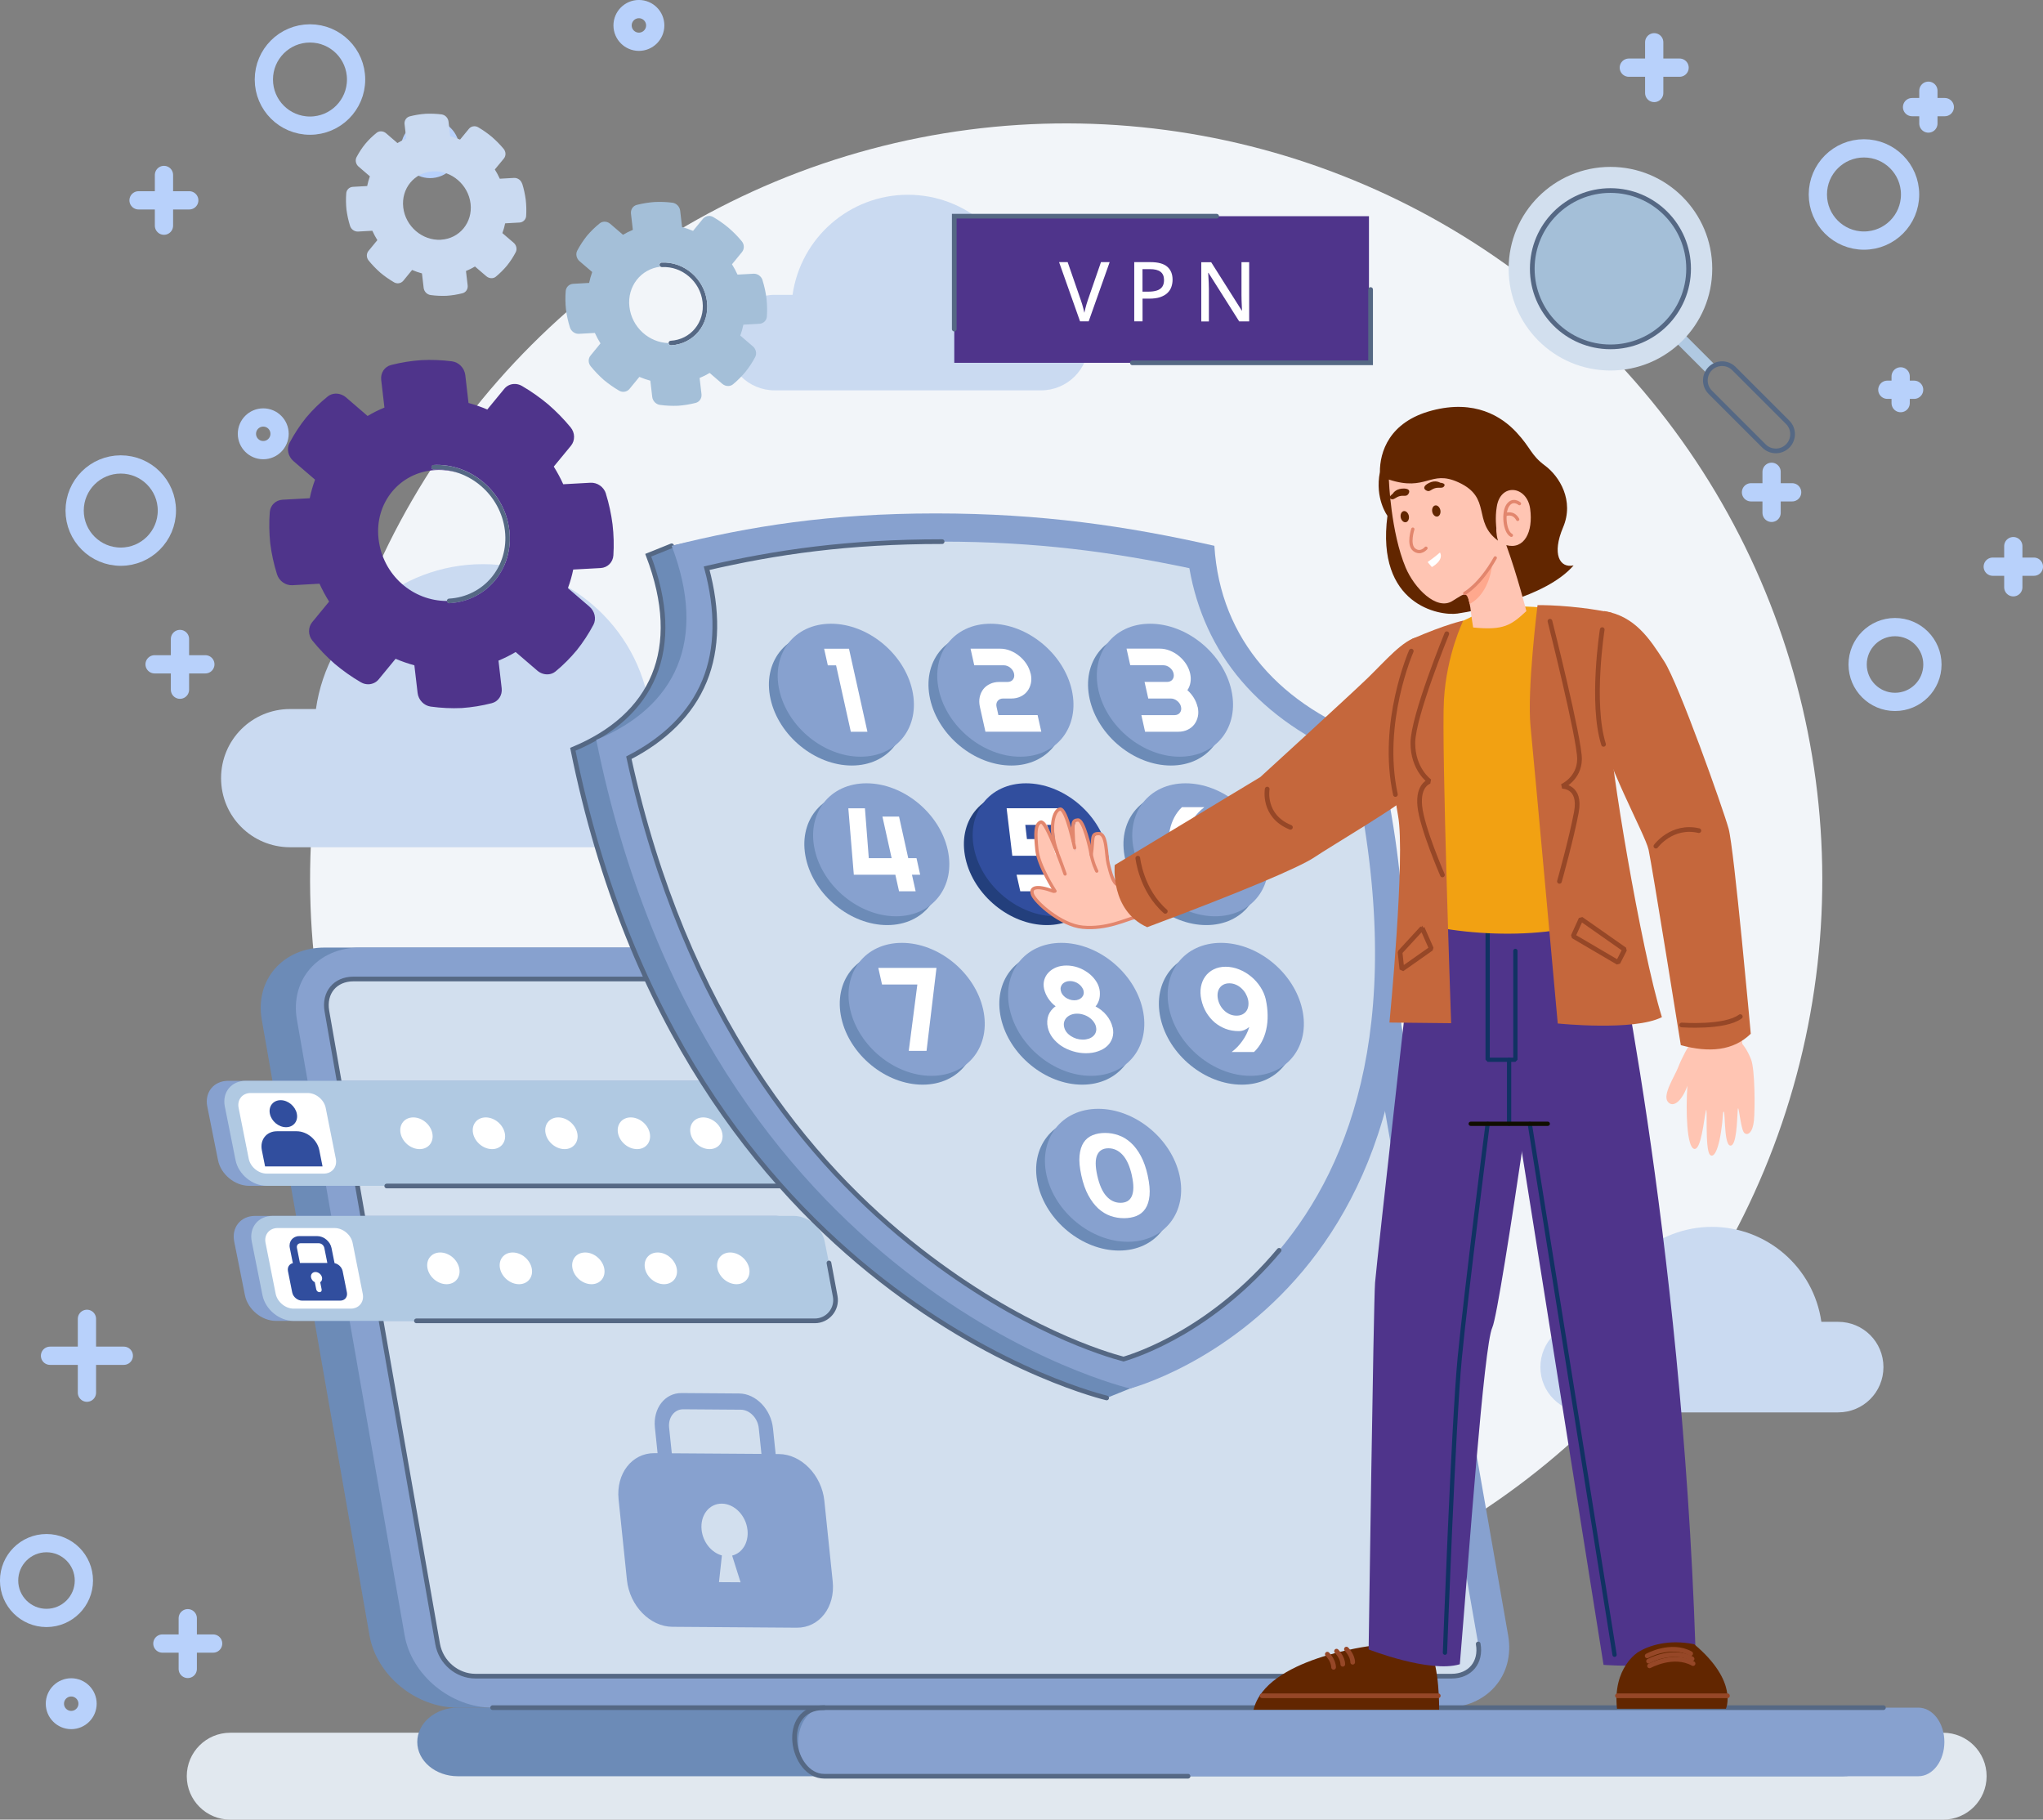 <?xml version="1.0" encoding="UTF-8"?>
<svg id="OBJECTS" xmlns="http://www.w3.org/2000/svg" viewBox="0 0 435.46 387.83">
  <rect x="0" y="0" width="435.46" height="387.83" fill="#808080" stroke="none"/>
  <defs>
    <style>
      .cls-1 {
        fill: #d2dfee;
      }

      .cls-2 {
        fill: #fff;
      }

      .cls-3 {
        fill: #314e9e;
      }

      .cls-4 {
        stroke: #100e00;
      }

      .cls-4, .cls-5, .cls-6, .cls-7, .cls-8, .cls-9, .cls-10, .cls-11 {
        fill: none;
      }

      .cls-4, .cls-5, .cls-6, .cls-7, .cls-8, .cls-9, .cls-10, .cls-11, .cls-12 {
        stroke-linecap: round;
      }

      .cls-4, .cls-6, .cls-7, .cls-12 {
        stroke-linejoin: bevel;
      }

      .cls-4, .cls-6, .cls-12 {
        stroke-width: .91px;
      }

      .cls-13 {
        fill: #556884;
      }

      .cls-14 {
        fill: #f2f5f9;
      }

      .cls-15 {
        fill: #6c8bb7;
      }

      .cls-5 {
        stroke-width: 3.89px;
      }

      .cls-5, .cls-8, .cls-9, .cls-10 {
        stroke-linejoin: round;
      }

      .cls-5, .cls-9, .cls-10 {
        stroke: #b8d1fb;
      }

      .cls-6, .cls-12 {
        stroke: #103262;
      }

      .cls-16 {
        fill: #e1e8ef;
      }

      .cls-17 {
        fill: #ffc5b3;
      }

      .cls-7 {
        stroke: #964727;
      }

      .cls-18 {
        fill: #622600;
      }

      .cls-19 {
        fill: #a4bfd8;
      }

      .cls-8 {
        stroke: #e2866d;
        stroke-width: .7px;
      }

      .cls-20 {
        fill: #ffa88d;
      }

      .cls-21 {
        fill: #cadaf1;
      }

      .cls-22 {
        fill: #f2a112;
      }

      .cls-23 {
        fill: #87a1cf;
      }

      .cls-24, .cls-12 {
        fill: #4f348b;
      }

      .cls-9 {
        stroke-width: 3.89px;
      }

      .cls-10 {
        stroke-width: 3.89px;
      }

      .cls-11 {
        stroke: #556884;
        stroke-miterlimit: 10;
      }

      .cls-25 {
        fill: #b0c9e2;
      }

      .cls-26 {
        fill: #233f7c;
      }

      .cls-27 {
        fill: #c5673c;
      }
    </style>
  </defs>
  <g>
    <g>
      <g>
        <line class="cls-9" x1="411.03" y1="19.34" x2="411.03" y2="26.33"/>
        <line class="cls-9" x1="407.55" y1="22.83" x2="414.53" y2="22.83"/>
      </g>
      <g>
        <line class="cls-9" x1="352.59" y1="9.01" x2="352.59" y2="19.82"/>
        <line class="cls-9" x1="347.18" y1="14.42" x2="358" y2="14.42"/>
      </g>
      <g>
        <line class="cls-9" x1="405.12" y1="80.22" x2="405.12" y2="85.92"/>
        <line class="cls-9" x1="402.28" y1="83.07" x2="407.99" y2="83.07"/>
      </g>
      <path class="cls-9" d="m387.47,41.45c0,5.43,4.4,9.83,9.83,9.83s9.83-4.4,9.83-9.83-4.4-9.83-9.83-9.83-9.83,4.4-9.83,9.83Z"/>
      <g>
        <line class="cls-9" x1="429.13" y1="125.17" x2="429.13" y2="116.4"/>
        <line class="cls-9" x1="433.52" y1="120.78" x2="424.75" y2="120.78"/>
      </g>
      <g>
        <line class="cls-9" x1="377.61" y1="109.31" x2="377.61" y2="100.56"/>
        <line class="cls-9" x1="381.99" y1="104.93" x2="373.22" y2="104.93"/>
      </g>
      <circle class="cls-10" cx="403.92" cy="141.63" r="7.97"/>
    </g>
    <g>
      <g>
        <line class="cls-9" x1="18.53" y1="281.09" x2="18.53" y2="296.83"/>
        <line class="cls-9" x1="10.66" y1="288.96" x2="26.39" y2="288.96"/>
      </g>
      <g>
        <line class="cls-9" x1="40.02" y1="344.9" x2="40.02" y2="355.71"/>
        <line class="cls-9" x1="34.61" y1="350.3" x2="45.43" y2="350.3"/>
      </g>
      <path class="cls-9" d="m17.88,336.87c0-4.4-3.57-7.97-7.97-7.97s-7.97,3.57-7.97,7.97,3.57,7.97,7.97,7.97,7.97-3.57,7.97-7.97Z"/>
      <path class="cls-9" d="m18.66,363.12c0-1.92-1.56-3.48-3.48-3.48s-3.48,1.56-3.48,3.48,1.56,3.48,3.48,3.48,3.48-1.56,3.48-3.48Z"/>
    </g>
    <g>
      <g>
        <line class="cls-9" x1="125.66" y1="154.08" x2="125.66" y2="161.06"/>
        <line class="cls-9" x1="122.18" y1="157.58" x2="129.16" y2="157.58"/>
      </g>
      <g>
        <line class="cls-9" x1="38.36" y1="136.19" x2="38.36" y2="147"/>
        <line class="cls-9" x1="32.95" y1="141.59" x2="43.77" y2="141.59"/>
      </g>
      <g>
        <line class="cls-9" x1="34.95" y1="37.29" x2="34.95" y2="48.1"/>
        <line class="cls-9" x1="29.53" y1="42.7" x2="40.34" y2="42.7"/>
      </g>
      <circle class="cls-5" cx="25.74" cy="108.82" r="9.83"/>
      <path class="cls-9" d="m56.24,16.95c0,5.43,4.4,9.83,9.83,9.83s9.83-4.4,9.83-9.83-4.4-9.83-9.83-9.83-9.83,4.4-9.83,9.83Z"/>
      <path class="cls-9" d="m136.63,179.06c0,5.43,4.4,9.83,9.83,9.83s9.83-4.4,9.83-9.83-4.4-9.83-9.83-9.83-9.83,4.4-9.83,9.83Z"/>
      <path class="cls-9" d="m87.38,31.72c0,2.38,1.93,4.3,4.3,4.3s4.3-1.93,4.3-4.3-1.93-4.3-4.3-4.3-4.3,1.93-4.3,4.3Z"/>
      <path class="cls-9" d="m59.59,92.46c0-1.92-1.56-3.48-3.48-3.48s-3.48,1.56-3.48,3.48,1.56,3.48,3.48,3.48,3.48-1.56,3.48-3.48Z"/>
      <path class="cls-9" d="m139.66,5.42c0-1.92-1.56-3.48-3.48-3.48s-3.48,1.56-3.48,3.48,1.56,3.48,3.48,3.48,3.48-1.56,3.48-3.48Z"/>
    </g>
  </g>
  <g>
    <circle class="cls-14" cx="227.25" cy="187.46" r="161.16" transform="translate(-65.99 215.6) rotate(-45)"/>
    <path class="cls-16" d="m414.18,387.83H49.07c-5.11,0-9.26-4.14-9.26-9.26h0c0-5.11,4.14-9.26,9.26-9.26h365.11c5.11,0,9.26,4.14,9.26,9.26h0c0,5.11-4.14,9.26-9.26,9.26Z"/>
    <g id="g257769">
      <path id="path257250" class="cls-21" d="m193.51,41.51c-12.36.01-22.83,9.1-24.58,21.33h-3.79c-5.64,0-10.18,4.54-10.18,10.18s4.54,10.18,10.18,10.18h56.73c5.64,0,10.18-4.54,10.18-10.18s-4.54-10.18-10.18-10.18h-3.77c-1.75-12.24-12.23-21.33-24.59-21.33h0Z"/>
      <path id="path257252" class="cls-21" d="m102.92,120.24c-17.89.02-33.05,13.18-35.58,30.88h-5.49c-8.16,0-14.73,6.57-14.73,14.73s6.57,14.73,14.73,14.73h82.13c8.16,0,14.73-6.57,14.73-14.73s-6.57-14.73-14.73-14.73h-5.46c-2.53-17.72-17.7-30.88-35.6-30.88h0Z"/>
      <path id="rect256677" class="cls-21" d="m364.89,261.49c-11.72.01-21.65,8.63-23.31,20.24h-3.6c-5.35,0-9.65,4.31-9.65,9.65s4.31,9.65,9.65,9.65h53.82c5.35,0,9.65-4.3,9.65-9.65s-4.31-9.65-9.65-9.65h-3.58c-1.66-11.61-11.6-20.23-23.33-20.24h0Z"/>
      <g id="g186745">
        <path id="rect62926" class="cls-15" d="m69.17,201.96h203.09c8.87,0,17.26,6.89,18.75,15.39l22.96,131.22c1.49,8.5-4.5,15.39-13.37,15.39H97.51c-8.87,0-17.26-6.89-18.75-15.39l-22.96-131.22c-1.49-8.5,4.5-15.39,13.37-15.39Z"/>
        <path id="rect62427" class="cls-23" d="m76.66,201.96h203.09c8.87,0,17.26,6.89,18.75,15.39l22.96,131.22c1.49,8.5-4.5,15.39-13.37,15.39H105c-8.87,0-17.26-6.89-18.75-15.39l-22.96-131.22c-1.49-8.5,4.5-15.39,13.37-15.39Z"/>
        <path id="rect62767" class="cls-1" d="m75.34,208.66c-3.92,0-6.35,2.94-5.66,6.86l23.6,134.87c.69,3.92,4.14,6.86,8.06,6.86h208.08c3.92,0,6.35-2.94,5.66-6.86l-23.6-134.87c-.69-3.92-4.14-6.86-8.06-6.86H75.34Z"/>
        <path id="rect62767-2" data-name="rect62767" class="cls-11" d="m188.48,208.66h-113.14c-3.92,0-6.35,2.94-5.66,6.86l23.6,134.87c.69,3.92,4.14,6.86,8.06,6.86h208.08c3.92,0,6.35-2.94,5.66-6.86"/>
        <path id="rect63059" class="cls-15" d="m97.59,378.58h295.2c4.78,0,8.65-3.27,8.65-7.31h0c0-4.04-3.87-7.31-8.65-7.31H97.59c-4.78,0-8.65,3.27-8.65,7.31h0c0,4.04,3.87,7.31,8.65,7.31Z"/>
        <path id="rect65895" class="cls-23" d="m175.68,378.58h233.22c3.06,0,5.54-3.27,5.54-7.31h0c0-4.04-2.48-7.31-5.54-7.31h-233.22c-3.06,0-5.54,3.27-5.54,7.31h0c0,4.04,2.48,7.31,5.54,7.31Z"/>
        <g id="g175774">
          <path id="rect161822" class="cls-23" d="m48.63,230.36h111.03c3.06,0,6.02,2.44,6.63,5.46l2.29,11.46c.6,3.01-1.39,5.46-4.45,5.46H53.1c-3.06,0-6.02-2.44-6.63-5.46l-2.29-11.46c-.6-3.01,1.39-5.46,4.45-5.46Z"/>
          <path id="rect120350" class="cls-25" d="m52.38,230.36h111.03c3.06,0,6.02,2.44,6.63,5.46l2.29,11.46c.6,3.01-1.39,5.46-4.45,5.46H56.84c-3.06,0-6.02-2.44-6.63-5.46l-2.29-11.46c-.6-3.01,1.39-5.46,4.45-5.46Z"/>
          <path id="path156357" class="cls-2" d="m88.09,238.16c-1.87,0-3.08,1.51-2.71,3.38,0,0,0,0,0,0,.37,1.87,2.19,3.38,4.06,3.38h0c1.87,0,3.08-1.52,2.71-3.38-.37-1.87-2.19-3.38-4.06-3.38Zm15.45,0c-1.87,0-3.08,1.51-2.71,3.38,0,0,0,0,0,0,.37,1.87,2.19,3.38,4.06,3.38h0c1.87,0,3.08-1.52,2.71-3.38-.37-1.87-2.19-3.38-4.06-3.38Zm15.45,0c-1.87,0-3.08,1.51-2.71,3.38,0,0,0,0,0,0,.37,1.87,2.19,3.38,4.06,3.38h0c1.87,0,3.08-1.52,2.71-3.38-.37-1.87-2.19-3.38-4.06-3.38Zm15.45,0c-1.87,0-3.08,1.51-2.71,3.38,0,0,0,0,0,0,.37,1.87,2.19,3.38,4.06,3.38h0c1.87,0,3.08-1.52,2.71-3.38-.37-1.87-2.19-3.38-4.06-3.38Zm15.45,0c-1.87,0-3.08,1.51-2.71,3.38,0,0,0,0,0,0,.37,1.87,2.19,3.38,4.06,3.38h0c1.87,0,3.08-1.52,2.71-3.38-.37-1.87-2.19-3.38-4.06-3.38Z"/>
          <path id="rect153757" class="cls-2" d="m53.44,232.96h12.14c1.77,0,3.49,1.42,3.84,3.16l2.16,10.86c.35,1.75-.81,3.16-2.58,3.16h-12.14c-1.77,0-3.49-1.42-3.84-3.16l-2.16-10.86c-.35-1.75.81-3.16,2.58-3.16Z"/>
          <path id="path143200" class="cls-3" d="m59.82,234.49c-1.59,0-2.62,1.29-2.3,2.88,0,0,0,0,0,0,.32,1.59,1.86,2.88,3.45,2.88h0c1.59,0,2.62-1.29,2.3-2.88-.32-1.59-1.86-2.88-3.45-2.88h0Zm-.78,6.62c-2.23,0-3.67,1.8-3.23,4.03l.69,3.47h12.25l-.69-3.47c-.45-2.23-2.6-4.03-4.83-4.03h-4.19Z"/>
        </g>
        <g id="g175781">
          <path id="rect161824" class="cls-23" d="m54.37,259.15h111.03c3.06,0,6.02,2.44,6.63,5.46l2.29,11.46c.6,3.01-1.39,5.46-4.45,5.46H58.84c-3.06,0-6.02-2.44-6.63-5.46l-2.29-11.46c-.6-3.01,1.39-5.46,4.45-5.46Z"/>
          <path id="rect143176" class="cls-25" d="m58.12,259.15h111.03c3.06,0,6.02,2.44,6.63,5.46l2.29,11.46c.6,3.01-1.39,5.46-4.45,5.46H62.58c-3.06,0-6.02-2.44-6.63-5.46l-2.29-11.46c-.6-3.01,1.39-5.46,4.45-5.46Z"/>
          <path class="cls-11" d="m88.76,281.52h84.92c2.76,0,4.85-2.51,4.34-5.23l-1.33-7.11"/>
          <path class="cls-11" d="m82.43,252.78h84.92c2.76,0,4.85-2.51,4.34-5.23l-1.33-7.11"/>
          <path id="rect151818" class="cls-2" d="m59.18,261.74h12.14c1.77,0,3.49,1.42,3.84,3.16l2.16,10.86c.35,1.75-.81,3.16-2.58,3.16h-12.14c-1.77,0-3.49-1.42-3.84-3.16l-2.16-10.86c-.35-1.75.81-3.16,2.58-3.16Z"/>
          <path id="rect143876" class="cls-3" d="m63.79,263.46c-1.38,0-2.3,1.14-2.02,2.52l.65,3.24c-.76.17-1.21.87-1.04,1.72l.9,4.51c.19.98,1.14,1.76,2.11,1.76h8.14c.98,0,1.6-.79,1.41-1.76l-.9-4.51c-.17-.85-.9-1.55-1.73-1.72l-.65-3.24c-.28-1.38-1.64-2.52-3.02-2.52h-3.84Zm.3,1.52h3.84c.57,0,1.08.43,1.2,1l.64,3.2h-5.84l-.64-3.2c-.11-.57.23-1,.8-1Zm3.14,6.13c.65,0,1.28.52,1.41,1.17,0,0,0,0,0,0,.08.42-.07.81-.39,1.01l.31,1.54c.06.32-.14.58-.46.58s-.63-.26-.69-.58l-.31-1.54c-.41-.21-.71-.59-.8-1.01-.13-.65.29-1.17.94-1.17h0,0Z"/>
          <path id="path161820" class="cls-2" d="m93.83,266.95c-1.87,0-3.08,1.51-2.71,3.38,0,0,0,0,0,0,.37,1.87,2.19,3.38,4.06,3.38h0c1.87,0,3.08-1.52,2.71-3.38-.37-1.87-2.19-3.38-4.06-3.38Zm15.45,0c-1.87,0-3.08,1.51-2.71,3.38,0,0,0,0,0,0,.37,1.87,2.19,3.38,4.06,3.38h0c1.87,0,3.08-1.52,2.71-3.38-.37-1.87-2.19-3.38-4.06-3.38Zm15.45,0c-1.87,0-3.08,1.51-2.71,3.38,0,0,0,0,0,0,.37,1.87,2.19,3.38,4.06,3.38h0c1.87,0,3.08-1.52,2.71-3.38-.37-1.87-2.19-3.38-4.06-3.38Zm15.45,0c-1.87,0-3.08,1.51-2.71,3.38,0,0,0,0,0,0,.37,1.87,2.19,3.38,4.06,3.38h0c1.87,0,3.08-1.52,2.71-3.38-.37-1.87-2.19-3.38-4.06-3.38Zm15.45,0c-1.87,0-3.08,1.51-2.71,3.38,0,0,0,0,0,0,.37,1.87,2.19,3.38,4.06,3.38h0c1.87,0,3.08-1.52,2.71-3.38-.37-1.87-2.19-3.38-4.06-3.38Z"/>
        </g>
        <line class="cls-11" x1="105" y1="363.96" x2="401.45" y2="363.96"/>
        <path class="cls-11" d="m175.68,363.96c-9.8,0-6.95,14.62,0,14.62h77.55"/>
      </g>
      <g id="g120326">
        <path id="path161992" class="cls-15" d="m194.49,111.44c-19.66,0-36.66,1.59-51.32,4.89l-4.99,2.01c7.69,20.11.94,34.32-16.07,41.36,23.72,117.44,113.78,138.25,113.78,138.25l4.99-2.01c15.52-5.84,72.13-34.12,47.42-136.24-20.14-7.05-33.2-21.25-34.43-41.36-18.51-4.18-36.78-6.9-59.38-6.9h0Z"/>
        <path id="path161992-2" data-name="path161992" class="cls-11" d="m143.16,116.33l-4.99,2.01c7.69,20.11.94,34.32-16.07,41.36,23.72,117.44,113.78,138.25,113.78,138.25"/>
        <path id="path72723" class="cls-23" d="m199.47,109.43c-22.59,0-39.66,2.72-56.31,6.9,7.69,20.11.94,34.32-16.07,41.36,23.72,117.44,113.78,138.25,113.78,138.25,0,0,80.82-20.81,52.4-138.25-20.14-7.05-33.2-21.25-34.43-41.36-18.51-4.18-36.78-6.9-59.38-6.9h0Z"/>
        <path id="path72903" class="cls-1" d="m200.81,115.44c-19.98,0-35.34,2.22-50.19,5.66,2.43,8.97,2.36,17.2-.44,24.02-2.93,7.13-8.65,12.52-16.14,16.38,11.99,54.87,38.38,86.56,61.99,104.99,21.63,16.88,39.72,22.2,43.45,23.18,3.29-.98,19.02-6.3,33.16-23.18,15.43-18.42,27.76-50.12,15.38-104.99-9.21-3.86-17.32-9.25-23.41-16.38-5.83-6.82-9.55-15.05-11.1-24.02-16.38-3.45-32.72-5.66-52.7-5.66h0Z"/>
        <path id="path72903-2" data-name="path72903" class="cls-11" d="m200.81,115.44h0c-19.98,0-35.34,2.22-50.19,5.66,2.43,8.97,2.36,17.2-.44,24.02-2.93,7.13-8.65,12.52-16.14,16.38,11.99,54.87,38.38,86.56,61.99,104.99,21.63,16.88,39.72,22.2,43.45,23.18,3.29-.98,19.02-6.3,33.16-23.18"/>
        <g id="g176896">
          <path id="path176836" class="cls-15" d="m192.58,148.99c1.74,7.83-3.2,14.17-11.02,14.17-7.83,0-15.58-6.34-17.32-14.17h0c-1.74-7.83,3.2-14.17,11.02-14.17h0c7.83,0,15.58,6.34,17.32,14.17Z"/>
          <path id="path176838" class="cls-15" d="m200.13,183c1.74,7.83-3.2,14.17-11.02,14.17-7.83,0-15.58-6.34-17.32-14.17,0,0,0,0,0,0-1.74-7.83,3.2-14.17,11.02-14.17h0c7.83,0,15.58,6.34,17.32,14.17Z"/>
          <path id="path176840" class="cls-15" d="m207.68,217.01c1.74,7.83-3.2,14.17-11.02,14.17-7.83,0-15.58-6.34-17.32-14.17h0c-1.74-7.83,3.2-14.17,11.02-14.17h0c7.83,0,15.58,6.34,17.32,14.17Z"/>
          <path id="path176842" class="cls-15" d="m226.59,148.99c1.74,7.83-3.2,14.17-11.02,14.17s-15.58-6.34-17.32-14.17c-1.74-7.83,3.2-14.17,11.02-14.17s15.58,6.34,17.32,14.17Z"/>
          <path id="path176844" class="cls-26" d="m234.14,183c1.74,7.83-3.2,14.17-11.02,14.17s-15.58-6.34-17.32-14.17c-1.74-7.83,3.2-14.17,11.02-14.17s15.58,6.34,17.32,14.17Z"/>
          <path id="path176846" class="cls-15" d="m241.69,217.01c1.74,7.83-3.2,14.17-11.02,14.17s-15.58-6.34-17.32-14.17c-1.74-7.83,3.2-14.17,11.02-14.17s15.58,6.34,17.32,14.17Z"/>
          <path id="path176848" class="cls-15" d="m260.6,148.99c1.74,7.83-3.2,14.17-11.02,14.17h0c-7.83,0-15.58-6.34-17.32-14.17h0c-1.74-7.83,3.2-14.17,11.02-14.17h0c7.83,0,15.58,6.34,17.32,14.17h0Z"/>
          <path id="path176850" class="cls-15" d="m268.15,183c1.74,7.83-3.2,14.17-11.02,14.17h0c-7.83,0-15.58-6.34-17.32-14.17,0,0,0,0,0,0-1.74-7.83,3.2-14.17,11.02-14.17h0c7.83,0,15.58,6.34,17.32,14.17h0Z"/>
          <path id="path176852" class="cls-15" d="m275.7,217.01c1.74,7.83-3.2,14.17-11.02,14.17h0c-7.83,0-15.58-6.34-17.32-14.17h0c-1.74-7.83,3.2-14.17,11.02-14.17h0c7.83,0,15.58,6.34,17.32,14.17h0Z"/>
          <g id="g176856">
            <path id="path176854" class="cls-15" d="m183.02,157.83h-3.54l-3.14-14.15h-1.76l-.79-3.54h5.3l3.93,17.69Z"/>
          </g>
          <g id="g176860">
            <path id="path176858" class="cls-15" d="m217.82,145.45c.16.73.18,1.42.04,2.07-.14.64-.39,1.2-.77,1.69-.37.48-.85.86-1.43,1.13-.58.28-1.24.42-1.97.42h-1.78c-.25,0-.47.05-.66.14-.19.09-.35.22-.48.38-.12.16-.2.34-.25.56s-.04.44.02.69l.39,1.76h8.36l.79,3.54h-11.91l-1.18-5.3c-.16-.73-.18-1.42-.04-2.06.14-.65.39-1.21.76-1.69.38-.49.86-.86,1.44-1.13.58-.28,1.24-.42,1.97-.42h1.78c.25,0,.47-.05.66-.14.19-.09.35-.21.47-.37.13-.16.21-.35.26-.57.04-.22.03-.46-.02-.7-.05-.25-.15-.48-.29-.69-.14-.21-.31-.4-.51-.56-.19-.16-.41-.29-.64-.38-.23-.09-.47-.14-.72-.14h-6.32l-.79-3.54h6.32c.73,0,1.45.14,2.15.42.7.28,1.35.66,1.93,1.15.59.48,1.1,1.04,1.52,1.68.42.64.71,1.33.88,2.06h0Z"/>
          </g>
          <g id="g176864">
            <path id="path176862" class="cls-15" d="m253.4,152.53c.16.73.18,1.42.04,2.06-.14.64-.39,1.2-.77,1.69-.37.48-.85.86-1.43,1.13-.58.28-1.24.42-1.97.42h-7.08l-.79-3.54h7.08c.25,0,.47-.05.66-.14.19-.09.35-.21.47-.37.13-.16.21-.35.26-.57.04-.21.04-.44-.02-.69-.05-.25-.15-.48-.29-.69-.14-.21-.31-.4-.51-.56-.19-.16-.41-.29-.64-.38-.23-.09-.47-.14-.72-.14h-4.82l-.79-3.54h4.82c.25,0,.47-.05.66-.14.19-.09.35-.21.47-.37.13-.16.21-.35.26-.57.04-.22.03-.46-.02-.7-.05-.25-.15-.48-.29-.69-.14-.21-.31-.4-.51-.56-.19-.16-.41-.29-.64-.38-.23-.09-.47-.14-.72-.14h-7.08l-.79-3.54h7.08c.73,0,1.45.14,2.15.42.7.28,1.35.66,1.93,1.15.59.48,1.1,1.04,1.52,1.68.42.64.71,1.33.88,2.06.14.65.17,1.28.06,1.9-.1.61-.32,1.16-.65,1.64.54.49,1,1.04,1.38,1.65.37.61.63,1.24.78,1.89h0Z"/>
          </g>
          <g id="g176868">
            <path id="path176866" class="cls-15" d="m194.27,188.3h-1.76l.79,3.54h-3.54l-.79-3.54h-8.85l-1.17-14.15h3.54l.82,10.62h4.87l-1.96-8.85h3.54l1.96,8.85h1.76l.78,3.53Z"/>
          </g>
          <g id="g176872">
            <path id="path176870" class="cls-15" d="m227.03,186.28c.19.86.21,1.64.06,2.33-.15.69-.43,1.27-.83,1.75-.4.48-.92.84-1.53,1.1-.61.25-1.28.38-2.01.38h-7.13l-.79-3.54h7.13c.24,0,.47-.04.69-.11.23-.07.42-.19.57-.36.16-.16.27-.37.33-.63.07-.25.06-.56-.02-.93-.07-.33-.2-.62-.38-.86-.17-.26-.37-.46-.61-.63-.23-.17-.47-.3-.74-.38-.26-.09-.51-.14-.75-.14h-7.13l-1.21-10.12h10.92l.79,3.54h-7.73l.35,3.03h3.23c.73,0,1.46.13,2.18.38.73.26,1.41.63,2.02,1.11.62.48,1.15,1.06,1.61,1.75.46.68.78,1.45.97,2.31h0Z"/>
          </g>
          <g id="g176876">
            <path id="path176874" class="cls-15" d="m261.31,185.1c.21.95.24,1.85.08,2.7-.15.85-.45,1.59-.91,2.23-.46.63-1.06,1.13-1.81,1.51-.74.37-1.59.56-2.55.56s-1.91-.18-2.85-.56c-.93-.37-1.78-.87-2.55-1.51-.78-.64-1.44-1.39-2-2.23-.55-.85-.93-1.75-1.14-2.7-.25-1.13-.39-2.24-.4-3.32-.02-1.09.08-2.11.29-3.07.21-.97.54-1.86.97-2.68.44-.81.98-1.53,1.62-2.13h4.77c-.42.32-.82.68-1.21,1.07-.38.39-.74.82-1.06,1.27-.32.45-.6.93-.85,1.43-.25.5-.46,1.02-.61,1.57.3-.24.64-.44,1.01-.6.38-.17.79-.26,1.23-.26,1,0,1.93.17,2.8.51.88.33,1.66.79,2.36,1.39.69.59,1.28,1.3,1.77,2.12.49.82.84,1.72,1.06,2.7h0Zm-3.54,0c-.1-.47-.28-.91-.53-1.32-.24-.42-.54-.79-.89-1.1-.35-.32-.74-.57-1.18-.75-.43-.18-.89-.27-1.38-.27s-.91.09-1.26.27-.64.43-.84.75c-.2.31-.33.68-.39,1.1-.06.41-.03.85.07,1.32.1.45.27.89.51,1.31.25.41.55.78.9,1.1s.74.58,1.17.76c.44.19.89.28,1.37.28s.91-.09,1.26-.27c.35-.18.64-.43.85-.74.21-.32.34-.69.4-1.11.06-.42.04-.86-.06-1.33Z"/>
          </g>
          <g id="g176880">
            <path id="path176878" class="cls-15" d="m197.73,208.16l-2.12,17.69h-3.79l1.83-14.15h-7.53l-.79-3.54h12.39Z"/>
          </g>
          <g id="g176884">
            <path id="path176882" class="cls-15" d="m235.29,220.84c.18.8.16,1.53-.05,2.21-.21.67-.58,1.26-1.1,1.75-.52.49-1.17.86-1.94,1.13-.78.28-1.64.42-2.6.42s-1.88-.14-2.78-.42c-.9-.27-1.72-.65-2.46-1.13-.73-.49-1.36-1.08-1.87-1.75-.51-.67-.86-1.41-1.03-2.21-.1-.46-.14-.91-.11-1.34.02-.44.11-.86.25-1.25.15-.39.36-.74.62-1.06.26-.33.56-.61.92-.84-.3-.22-.59-.48-.86-.76-.26-.29-.5-.59-.72-.91-.21-.32-.39-.65-.54-.99-.15-.35-.26-.69-.34-1.02-.15-.69-.14-1.34.03-1.94.18-.61.48-1.14.92-1.59.43-.46.98-.82,1.63-1.09.66-.26,1.39-.39,2.19-.39.81,0,1.61.13,2.38.39.77.26,1.48.63,2.12,1.09.64.45,1.18.98,1.62,1.59.45.6.75,1.25.9,1.94.07.34.11.68.1,1.02,0,.34-.03.67-.1,1-.07.32-.17.62-.32.91-.13.29-.3.55-.51.78.45.23.88.51,1.28.83s.76.67,1.07,1.06c.32.39.58.8.8,1.23.22.44.38.88.48,1.34h0Zm-6.21-7.8c-.06-.29-.19-.56-.38-.8-.18-.26-.4-.48-.67-.67-.26-.19-.54-.34-.86-.44-.32-.11-.64-.16-.97-.16s-.64.05-.91.16c-.27.11-.5.26-.68.44-.17.19-.3.41-.37.67-.07.25-.07.51,0,.8.06.29.18.56.36.8.19.25.41.46.66.64.26.18.55.32.87.43.32.11.65.16.99.16s.63-.05.9-.16c.27-.11.5-.25.67-.43.18-.18.31-.39.38-.64.08-.25.08-.51.02-.8Zm2.67,7.7c-.09-.39-.26-.76-.52-1.1-.25-.35-.56-.65-.93-.9-.36-.25-.77-.46-1.22-.6-.44-.15-.9-.22-1.37-.22s-.89.07-1.27.22c-.38.15-.7.35-.95.6-.25.26-.42.56-.53.9-.1.34-.1.7-.02,1.1.09.39.25.76.5,1.09.25.33.56.61.92.85.37.24.77.43,1.21.57.44.13.9.2,1.36.2s.89-.07,1.28-.2c.39-.14.71-.33.96-.57.26-.24.44-.52.54-.85.11-.33.12-.69.03-1.09Z"/>
          </g>
          <g id="g176888">
            <path id="path176886" class="cls-15" d="m267.93,214.92c.25,1.13.38,2.25.39,3.33.02,1.08-.08,2.1-.3,3.06-.21.96-.54,1.85-.98,2.66-.44.81-.98,1.53-1.62,2.13h-4.77c.43-.32.84-.68,1.22-1.07.38-.39.73-.82,1.05-1.27.33-.45.62-.93.87-1.43.25-.5.46-1.02.62-1.55-.31.24-.65.44-1.02.62-.37.16-.78.25-1.22.25-1,0-1.94-.16-2.81-.49-.87-.34-1.66-.8-2.36-1.39-.69-.6-1.28-1.31-1.77-2.13-.48-.82-.83-1.72-1.04-2.7-.21-.95-.24-1.85-.09-2.7.16-.86.46-1.6.92-2.23.46-.64,1.06-1.15,1.8-1.52.74-.37,1.59-.56,2.55-.56s1.92.19,2.85.56c.94.37,1.79.88,2.57,1.52.77.63,1.44,1.38,1.99,2.23.56.85.94,1.75,1.16,2.7h0Zm-3.79,0c-.1-.45-.28-.89-.52-1.31-.25-.42-.55-.79-.91-1.11-.35-.32-.74-.58-1.18-.76-.44-.19-.89-.28-1.37-.28s-.9.09-1.26.28c-.35.18-.62.43-.83.74-.21.31-.34.68-.4,1.1-.05.42-.03.87.08,1.34.1.47.28.91.52,1.33.24.41.53.77.88,1.09.35.31.74.56,1.16.74.44.18.9.27,1.38.27s.91-.09,1.26-.27c.36-.18.65-.43.86-.74.21-.31.34-.67.4-1.09.06-.42.04-.86-.06-1.33h0Z"/>
          </g>
          <path id="path176890" class="cls-15" d="m249.54,252.37c1.74,7.83-3.2,14.17-11.02,14.17s-15.58-6.34-17.32-14.17c-1.74-7.83,3.2-14.17,11.02-14.17s15.58,6.34,17.32,14.17Z"/>
          <g id="g176894">
            <path id="path176892" class="cls-15" d="m239.39,252.42c-.44-1.97-1.09-3.43-1.96-4.38-.86-.95-1.88-1.43-3.04-1.43s-1.96.47-2.39,1.42c-.43.95-.43,2.41.01,4.39.44,1.97,1.08,3.43,1.93,4.38.85.95,1.86,1.43,3.02,1.43.58,0,1.08-.12,1.49-.35.41-.24.71-.6.92-1.07.21-.48.32-1.08.33-1.8.01-.73-.1-1.6-.32-2.59Zm3.37,0c.37,1.68.5,3.1.39,4.26-.11,1.16-.41,2.1-.89,2.81-.48.72-1.12,1.23-1.91,1.55-.79.31-1.67.47-2.65.47s-1.94-.16-2.87-.48c-.93-.33-1.79-.85-2.59-1.57-.79-.72-1.5-1.66-2.13-2.81-.63-1.16-1.13-2.57-1.49-4.23-.37-1.68-.5-3.09-.39-4.24.11-1.16.41-2.1.88-2.81.48-.72,1.12-1.23,1.9-1.55.79-.32,1.68-.48,2.66-.48s1.93.16,2.86.49c.93.32,1.8.84,2.61,1.57.8.72,1.52,1.66,2.14,2.81.63,1.15,1.12,2.56,1.49,4.22h0Z"/>
          </g>
        </g>
        <g id="g120291">
          <path id="path80378" class="cls-23" d="m194.45,147.11c1.74,7.83-3.2,14.17-11.02,14.17-7.83,0-15.58-6.34-17.32-14.17h0c-1.74-7.83,3.2-14.17,11.02-14.17h0c7.83,0,15.58,6.34,17.32,14.17Z"/>
          <path id="use80672" class="cls-23" d="m202,181.12c1.74,7.83-3.2,14.17-11.02,14.17-7.83,0-15.58-6.34-17.32-14.17h0c-1.74-7.83,3.2-14.17,11.02-14.17h0c7.83,0,15.58,6.34,17.32,14.17Z"/>
          <path id="use80674" class="cls-23" d="m209.55,215.13c1.74,7.83-3.2,14.17-11.02,14.17-7.83,0-15.58-6.34-17.32-14.17h0c-1.74-7.83,3.2-14.17,11.02-14.17h0c7.83,0,15.58,6.34,17.32,14.17Z"/>
          <path id="use80676" class="cls-23" d="m228.46,147.11c1.74,7.83-3.2,14.17-11.02,14.17s-15.58-6.34-17.32-14.17c-1.74-7.83,3.2-14.17,11.02-14.17s15.58,6.34,17.32,14.17Z"/>
          <path id="use80678" class="cls-3" d="m236.01,181.12c1.74,7.83-3.2,14.17-11.02,14.17s-15.58-6.34-17.32-14.17c-1.74-7.83,3.2-14.17,11.02-14.17s15.58,6.34,17.32,14.17Z"/>
          <path id="use80680" class="cls-23" d="m243.56,215.13c1.74,7.83-3.2,14.17-11.02,14.17s-15.58-6.34-17.32-14.17c-1.74-7.83,3.2-14.17,11.02-14.17,7.83,0,15.58,6.34,17.32,14.17Z"/>
          <path id="use80682" class="cls-23" d="m262.47,147.11c1.74,7.83-3.2,14.17-11.02,14.17h0c-7.83,0-15.58-6.34-17.32-14.17,0,0,0,0,0,0-1.74-7.83,3.2-14.17,11.02-14.17h0c7.83,0,15.58,6.34,17.32,14.17,0,0,0,0,0,0Z"/>
          <path id="use80684" class="cls-23" d="m270.02,181.12c1.74,7.83-3.2,14.17-11.02,14.17h0c-7.83,0-15.58-6.34-17.32-14.17h0c-1.74-7.83,3.2-14.17,11.02-14.17h0c7.83,0,15.58,6.34,17.32,14.17h0Z"/>
          <path id="use80686" class="cls-23" d="m277.57,215.13c1.74,7.83-3.2,14.17-11.02,14.17h0c-7.83,0-15.58-6.34-17.32-14.17h0c-1.74-7.83,3.2-14.17,11.02-14.17h0c7.83,0,15.58,6.34,17.32,14.17h0Z"/>
          <g id="text84681">
            <path id="path120213" class="cls-2" d="m184.89,155.96h-3.54l-3.14-14.15h-1.76l-.79-3.54h5.3l3.93,17.69Z"/>
          </g>
          <g id="text89217">
            <path id="path120216" class="cls-2" d="m219.69,143.57c.16.73.18,1.42.04,2.07-.14.64-.39,1.2-.77,1.69-.37.48-.85.86-1.43,1.13-.58.28-1.24.42-1.97.42h-1.78c-.25,0-.47.05-.66.14-.19.09-.35.22-.48.38-.12.16-.2.34-.25.56-.04.21-.04.44.02.69l.39,1.76h8.36l.79,3.54h-11.91l-1.18-5.3c-.16-.73-.18-1.42-.04-2.06.14-.65.39-1.21.76-1.69.38-.49.86-.86,1.44-1.13.58-.28,1.24-.42,1.97-.42h1.78c.25,0,.47-.05.66-.14.19-.09.35-.21.47-.37.13-.16.21-.35.26-.57.04-.22.03-.46-.02-.7-.05-.25-.15-.48-.29-.69-.14-.21-.31-.4-.51-.56-.19-.16-.41-.29-.64-.38-.23-.09-.47-.14-.72-.14h-6.32l-.79-3.54h6.32c.73,0,1.45.14,2.15.42.7.28,1.35.66,1.93,1.15.59.48,1.1,1.04,1.52,1.68.42.64.71,1.33.88,2.06h0Z"/>
          </g>
          <g id="text92087">
            <path id="path120219" class="cls-2" d="m255.28,150.66c.16.73.18,1.42.04,2.06-.14.64-.39,1.2-.77,1.69-.37.48-.85.86-1.43,1.13-.58.28-1.24.42-1.97.42h-7.08l-.79-3.54h7.08c.25,0,.47-.05.66-.14.19-.09.35-.21.47-.37.13-.16.21-.35.26-.57.04-.21.04-.44-.02-.69-.05-.25-.15-.48-.29-.69-.14-.21-.31-.4-.51-.56-.19-.16-.41-.29-.64-.38-.23-.09-.47-.14-.72-.14h-4.82l-.79-3.54h4.82c.25,0,.47-.05.66-.14.19-.09.35-.21.47-.37.13-.16.21-.35.26-.57.04-.22.03-.46-.02-.7-.05-.25-.15-.48-.29-.69-.14-.21-.31-.4-.51-.56-.19-.16-.41-.29-.64-.38-.23-.09-.47-.14-.72-.14h-7.08l-.79-3.54h7.08c.73,0,1.45.14,2.15.42.7.28,1.35.66,1.93,1.15.59.48,1.1,1.04,1.52,1.68s.71,1.33.88,2.06c.14.65.17,1.28.06,1.9-.1.61-.32,1.16-.65,1.64.54.49,1,1.04,1.38,1.65.37.61.63,1.24.78,1.89h0Z"/>
          </g>
          <g id="text95557">
            <path id="path120222" class="cls-2" d="m196.14,186.43h-1.76l.79,3.54h-3.54l-.79-3.54h-8.85l-1.17-14.15h3.54l.82,10.62h4.87l-1.96-8.85h3.54l1.96,8.85h1.76l.78,3.53Z"/>
          </g>
          <g id="text95561">
            <path id="path120225" class="cls-2" d="m228.91,184.41c.19.86.21,1.64.06,2.33-.15.69-.43,1.27-.83,1.75-.4.48-.92.84-1.53,1.1-.61.25-1.28.38-2.01.38h-7.13l-.79-3.54h7.13c.24,0,.47-.04.69-.11.23-.07.42-.19.57-.36.16-.16.27-.37.33-.63.07-.25.06-.56-.02-.93-.07-.33-.2-.62-.38-.86-.17-.25-.37-.46-.61-.63-.23-.17-.47-.3-.74-.38-.26-.09-.51-.14-.75-.14h-7.13l-1.21-10.12h10.92l.79,3.54h-7.73l.35,3.03h3.23c.73,0,1.46.13,2.18.38.73.26,1.41.63,2.02,1.11.62.48,1.15,1.06,1.61,1.75.46.68.78,1.45.97,2.31h0Z"/>
          </g>
          <g id="text95565">
            <path id="path120228" class="cls-2" d="m263.19,183.23c.21.95.24,1.85.08,2.7-.15.85-.45,1.59-.91,2.23-.46.63-1.06,1.13-1.81,1.51-.74.37-1.59.56-2.55.56s-1.91-.18-2.85-.56c-.93-.37-1.78-.87-2.55-1.51-.78-.64-1.44-1.39-2-2.23-.55-.85-.93-1.75-1.14-2.7-.25-1.13-.39-2.24-.4-3.32-.02-1.09.08-2.11.29-3.07.21-.97.54-1.86.97-2.68.44-.81.98-1.53,1.62-2.13h4.77c-.42.32-.82.68-1.21,1.07-.38.39-.74.82-1.06,1.27-.32.45-.6.93-.85,1.43-.25.5-.46,1.02-.61,1.57.3-.24.64-.44,1.01-.6.38-.17.79-.26,1.23-.26,1,0,1.93.17,2.8.51.88.33,1.66.79,2.36,1.39.69.59,1.28,1.3,1.77,2.12.49.82.84,1.72,1.06,2.7h0Zm-3.54,0c-.1-.47-.28-.91-.53-1.32-.24-.42-.54-.79-.89-1.1-.35-.32-.74-.57-1.18-.75-.44-.18-.9-.27-1.38-.27s-.91.09-1.26.27-.64.43-.84.75c-.2.31-.33.68-.39,1.1-.06.41-.03.85.07,1.32.1.45.27.89.51,1.31.25.41.55.78.9,1.1.35.32.74.58,1.17.76.44.19.89.28,1.37.28s.91-.09,1.26-.27c.35-.18.64-.43.85-.74.21-.32.34-.69.4-1.11.06-.42.04-.86-.06-1.33Z"/>
          </g>
          <g id="text95569">
            <path id="path120231" class="cls-2" d="m199.61,206.29l-2.12,17.69h-3.79l1.83-14.15h-7.53l-.79-3.54h12.39Z"/>
          </g>
          <g id="text95573">
            <path id="path120234" class="cls-2" d="m237.16,218.97c.18.8.16,1.53-.05,2.21-.21.67-.58,1.26-1.1,1.75-.52.49-1.17.86-1.94,1.13-.78.28-1.64.42-2.6.42s-1.88-.14-2.78-.42c-.9-.27-1.72-.65-2.46-1.13-.73-.49-1.36-1.08-1.87-1.75-.51-.67-.86-1.41-1.03-2.21-.1-.46-.14-.91-.11-1.34.02-.44.11-.86.25-1.25.15-.39.36-.74.62-1.06.26-.33.56-.61.92-.84-.3-.22-.59-.48-.86-.76-.26-.29-.5-.59-.72-.91-.21-.32-.39-.65-.54-.99-.15-.35-.26-.69-.34-1.02-.15-.69-.14-1.34.03-1.94.18-.61.48-1.14.92-1.59.43-.46.98-.82,1.63-1.09.66-.26,1.39-.39,2.19-.39.81,0,1.61.13,2.38.39.77.26,1.48.63,2.12,1.09.64.45,1.18.98,1.62,1.59.45.6.75,1.25.9,1.94.07.34.11.68.1,1.02,0,.34-.03.67-.1,1-.07.32-.17.62-.32.91-.13.29-.3.55-.51.78.45.23.88.51,1.28.83.4.32.76.67,1.07,1.06.32.39.58.8.8,1.23.22.44.38.88.48,1.34h0Zm-6.21-7.8c-.06-.29-.19-.56-.38-.8-.18-.26-.4-.48-.67-.67-.26-.19-.54-.34-.86-.44-.32-.11-.64-.16-.97-.16s-.64.05-.91.16c-.27.11-.5.26-.68.44-.17.19-.3.41-.37.67-.07.25-.07.51,0,.8.06.29.18.56.36.8.19.25.41.46.66.64.26.18.55.32.87.43.32.11.65.16.99.16s.63-.05.9-.16c.27-.11.5-.25.67-.43.18-.18.31-.39.38-.64.08-.25.08-.51.02-.8Zm2.67,7.7c-.09-.39-.26-.76-.52-1.1-.25-.35-.56-.65-.93-.9-.36-.26-.77-.46-1.22-.6-.44-.15-.9-.22-1.37-.22s-.89.07-1.27.22c-.38.15-.7.35-.95.6-.25.25-.42.56-.53.9-.1.34-.1.7-.02,1.1.09.39.25.76.5,1.09.25.33.56.61.92.85.37.24.77.43,1.21.57.44.13.9.2,1.36.2s.89-.07,1.28-.2c.39-.14.71-.33.96-.57.26-.24.44-.52.54-.85.11-.33.12-.69.03-1.09Z"/>
          </g>
          <g id="text95577">
            <path id="path120237" class="cls-2" d="m269.8,213.04c.25,1.13.38,2.25.39,3.33.02,1.08-.08,2.1-.3,3.06-.21.96-.54,1.85-.98,2.66-.44.81-.98,1.53-1.62,2.13h-4.77c.43-.32.84-.68,1.22-1.07.38-.39.73-.82,1.05-1.27.33-.45.62-.93.87-1.43.25-.5.46-1.02.62-1.55-.31.24-.65.44-1.02.62-.37.16-.78.25-1.22.25-1,0-1.94-.16-2.81-.49-.87-.34-1.66-.8-2.36-1.39-.69-.6-1.28-1.31-1.77-2.13-.48-.82-.83-1.72-1.04-2.7-.21-.95-.24-1.85-.09-2.7.16-.86.46-1.6.92-2.23.46-.64,1.06-1.15,1.8-1.52.74-.37,1.59-.56,2.55-.56s1.92.19,2.85.56c.94.37,1.79.88,2.57,1.52.77.63,1.44,1.38,1.99,2.23.56.85.94,1.75,1.16,2.7h0Zm-3.79,0c-.1-.45-.28-.89-.52-1.31-.25-.42-.55-.79-.91-1.11-.35-.32-.74-.58-1.18-.76-.44-.19-.89-.28-1.37-.28s-.9.09-1.26.28c-.35.18-.62.43-.83.74-.21.31-.34.68-.4,1.1-.05.42-.03.87.08,1.34.1.47.28.91.52,1.33.24.41.53.77.88,1.09.35.31.74.56,1.16.74.44.18.9.27,1.38.27s.91-.09,1.26-.27c.36-.18.65-.43.86-.74.21-.31.34-.67.4-1.09.06-.42.04-.86-.06-1.33h0Z"/>
          </g>
          <path id="path116509" class="cls-23" d="m251.41,250.5c1.74,7.83-3.2,14.17-11.02,14.17-7.83,0-15.58-6.34-17.32-14.17-1.74-7.83,3.2-14.17,11.02-14.17s15.58,6.34,17.32,14.17Z"/>
          <g id="text116513">
            <path id="path120240" class="cls-2" d="m241.26,250.55c-.44-1.97-1.09-3.43-1.96-4.38-.86-.95-1.88-1.43-3.04-1.43s-1.96.47-2.39,1.42c-.43.95-.43,2.41.01,4.39.44,1.97,1.08,3.43,1.93,4.38.85.95,1.86,1.43,3.02,1.43.58,0,1.08-.12,1.49-.35.41-.24.71-.6.92-1.07.21-.48.32-1.08.33-1.8.01-.73-.1-1.6-.32-2.59Zm3.37,0c.37,1.68.5,3.1.39,4.26-.11,1.16-.41,2.1-.89,2.81-.48.72-1.12,1.23-1.91,1.55-.79.31-1.67.47-2.65.47s-1.94-.16-2.87-.48c-.93-.33-1.79-.85-2.59-1.57-.79-.72-1.5-1.66-2.13-2.81-.63-1.16-1.13-2.57-1.49-4.23-.37-1.68-.5-3.09-.39-4.24.11-1.16.41-2.1.88-2.81.48-.72,1.12-1.23,1.9-1.55.79-.32,1.68-.48,2.66-.48s1.93.16,2.86.49c.93.32,1.8.84,2.61,1.57.8.72,1.52,1.66,2.14,2.81.63,1.15,1.12,2.56,1.49,4.22h0Z"/>
          </g>
        </g>
      </g>
      <g>
        <g id="g61153-1">
          <path id="path226916" class="cls-18" d="m292.32,350.78s-22.52,2.68-25.13,13.62h39.56s.15-9.21-2.13-13.12c-5.81-.69-12.31-.5-12.31-.5Z"/>
          <path id="path233930" class="cls-7" d="m269,361.43h37.56"/>
          <path id="path234162" class="cls-7" d="m282.92,352.56s1.32,1.33,1.33,2.8"/>
          <path id="path234164" class="cls-7" d="m284.88,351.92s1.32,1.33,1.33,2.8"/>
          <path id="path234080" class="cls-7" d="m286.99,351.48s1.32,1.33,1.33,2.8"/>
          <path id="path45403-7" class="cls-17" d="m360.75,216.85s.38,4.76-.19,5.27-2.12,3.42-2.85,5.33c-.73,1.92-3.4,5.88-2.23,7.36,1.17,1.48,3.09-.27,4.18-3.39-.36,5.49-.12,12.96,1.41,13.44,1.53.48,2.13-6.41,2.54-8.11s-.27,8.3.87,9.38c1.14,1.08,2.37-2.75,2.8-8.99.55-1.7.03,6.66,1.47,7.01,1.43.35,1.49-5.55,1.64-7.53.15-1.98.61,4.05,1.37,4.81.76.76,1.85-.09,2.09-2.62.24-2.54.22-10.79-.6-12.97-.83-2.18-1.89-3.35-1.89-3.35l-.54-6.11-10.05.47Z"/>
          <path id="path224468" class="cls-24" d="m316.57,196.43l25.22,158.41s15.82,1.31,19.6-3.29c-2.94-89.17-18.32-158.55-18.32-158.55l-26.49,3.42Z"/>
          <path id="path221506" class="cls-24" d="m302.33,190.22s-8.9,78.74-9.24,83.18c-.33,4.44-1.37,78.15-1.37,78.15,0,0,12.99,5.1,19.44,3.16,1.95-23.24,5.12-67.96,6.92-71.76,1.79-3.8,12.54-80.41,12.54-80.41l-28.29-12.33Z"/>
          <g>
            <polyline class="cls-6" points="317.09 197.85 317.09 225.87 323 225.87 323 202.67"/>
            <line class="cls-6" x1="321.66" y1="225.87" x2="321.66" y2="239.52"/>
            <line class="cls-6" x1="326.07" y1="239.52" x2="344.14" y2="352.69"/>
            <path class="cls-12" d="m317.09,239.52s-4.6,35.88-5.95,49.91c-1.35,14.04-3.15,62.82-3.15,62.82"/>
            <line class="cls-4" x1="313.48" y1="239.52" x2="329.9" y2="239.52"/>
          </g>
          <path id="path213859" class="cls-22" d="m313.96,131.29c-5.29,2.85-13.21,4.24-15.04,8.37-1.17,3.15-2.63,13.43-1.23,24.35,1.4,10.92,3.14,22.7,2.38,32.14,12.49,3.83,34.38,4.46,44.92-2.24-5.1-16.53-3.32-37.25-2.39-41.82.93-4.56,2.78-16.06,1.14-19.24-1.64-3.18-19.62-3.61-19.62-3.61l-10.16,2.04Z"/>
          <g id="g163077-3">
            <path id="path211408" class="cls-18" d="m295.72,109.92s-2.72-3.65-1.6-9.3c-.02-4.21,1.91-10.7,11.08-13.12,9.16-2.42,14.9,1.27,18.04,4.66,3.14,3.39,3.01,4.8,6.08,7.08,3.07,2.28,6.27,7.45,3.85,13.15-2.42,5.7-.74,8.77,2.24,8.12-5.92,6.86-20.91,9.7-24.75,10.26-3.84.56-17.41-1.83-14.93-20.84Z"/>
            <path id="path162993-9" class="cls-17" d="m296.03,102.2s.4,11.23,3.59,18.79c1.83,4.34,6.54,9.19,9.91,7.13,2.93-1.78,3.19-2.45,3.87,1.34.08.44.18,1.84.6,4.28,6.62.67,8.13-.54,11.34-3.49,0,0-1.91-7.56-4.28-14.06,3.82,1.02,5.77-2.8,5.09-7.75-.68-4.95-6.39-5.59-7.13-.35-.37,2.21-.08,4.45-.08,4.45,0,0-.1,1.2.35,2.69-5.54-4.11-1.18-9.14-8.47-12.45-6.01-2.73-6.71,2.08-14.79-.57h0Z"/>
            <path id="path209434" class="cls-20" d="m318.07,120.1c-.76,1.94-4.64,5.36-6.14,6.64.69-.2.98.32,1.32,1.99,4.46-2.38,4.82-8.64,4.82-8.64Z"/>
            <path id="path162995-2" class="cls-8" d="m323.87,107.34s-1.39-1.19-2.47.34c-1.08,1.53-.73,5.65.74,6.41"/>
            <path id="ellipse163003-7" class="cls-18" d="m305.9,107.73c.48-.1.97.35,1.11,1,.13.65-.15,1.26-.62,1.36-.48.1-.97-.35-1.11-1-.13-.65.15-1.26.62-1.36Z"/>
            <path id="ellipse163005-3" class="cls-18" d="m299.18,108.94c.48-.1.97.35,1.11,1,.13.65-.15,1.26-.62,1.36-.48.1-.97-.35-1.11-1-.13-.65.15-1.26.62-1.36Z"/>
            <path id="path163009-6" class="cls-8" d="m321.01,109.64s1.56-.61,2.48,1.06"/>
            <path id="path193392" class="cls-8" d="m301.14,112.78s-1.08,3.31.29,4.38,2.51-.32,2.51-.32"/>
            <path id="path203602" class="cls-18" d="m306.94,102.87s-.94-.61-2.28.03c-1.34.64-1.32,1.3-.61,1.66.7.36.93-.25,1.83-.51.9-.26,1.63.16,1.97-.47.34-.63-.91-.7-.91-.7Z"/>
            <path id="path203684" class="cls-18" d="m296.85,105.26s.5-1,1.99-1.12c1.48-.12,1.79.47,1.36,1.13-.43.66-.93.25-1.84.47-.91.22-1.34.96-1.95.58-.61-.38.44-1.07.44-1.07h0Z"/>
            <path id="path163053-9" class="cls-8" d="m312.21,126.45s3.21-1.7,6.5-7.54"/>
            <path id="path213631" class="cls-2" d="m304.3,119.79s1.61-1.11,2.63-2.04c.91,1.7-1.73,3.11-1.73,3.11l-.9-1.06Z"/>
          </g>
          <path id="path214140" class="cls-27" d="m311.88,132.29s-3.56,7.24-4.11,16.93c-.55,9.69,1.54,68.86,1.54,68.86l-13.15-.14s3.44-35.47,1.83-44.1c-1.61-8.62-3.22-33.1,2.98-37.65,7.27-3.18,10.91-3.91,10.91-3.91Z"/>
          <path id="path214291" class="cls-27" d="m327.72,128.98s-2.26,18.05-1.49,25.84c.78,7.79,5.8,63.32,5.8,63.32,0,0,16.24,1.69,22.2-1.35-4.49-14.33-11.4-56.2-10.93-60.19.47-3.99,1.19-22.18.23-26-8.64-1.78-15.81-1.62-15.81-1.62Z"/>
          <path id="path216395" class="cls-17" d="m243.23,195.25s-6.87,2.45-11.88,2.21c-5.29-.29-10.47-5.57-11.24-6.75-.78-1.19.09-2.49,4.78-.78-2.88-4.23-5.58-11.83-3.47-14.33,2.11-2.49,2.54,4.05,3.67,6.75-.61-7.09-.9-9.8.91-9.9,1.81-.11,3.22,9.14,3.22,9.14,0,0-.97-6.54.53-6.83,1.51-.29,2.98,8.06,2.98,8.06,0,0-.53-4.79,1.49-5.16,2.02-.37,1.14,7.88,3.39,9.9,2.25,2.02,5.7,2.22,5.7,2.22l-.09,5.46Z"/>
          <path class="cls-8" d="m242.03,195.5c-1.78.37-6.13,2.63-11.3,2.12-4.68-.46-10.02-5.36-10.63-6.92-.61-1.56.81-2.11,4.48-.73l.29-.04s-3.52-5.37-3.86-8.8c-.34-3.43-.39-5.4.81-5.92,1.2-.52,5.2,11.07,5.2,11.07"/>
          <path class="cls-8" d="m225.33,181.66c-1.93-5.28-.67-9.14.66-9.21,1.34-.06,3.07,8.25,3.07,8.25"/>
          <path class="cls-8" d="m228.81,179.31c-.16-3.85-.32-4.45.94-4.55,1.26-.1,2.64,6.36,2.64,6.36.46,2.86,1.38,4.54,1.38,4.54"/>
          <path class="cls-8" d="m232.59,182.15c.53-3.48-.11-4.51,1.64-4.48,1.75.02,1.5,4.54,1.98,6.42.47,1.88,1.07,4.28,2.07,4.47"/>
          <path id="path216200" class="cls-27" d="m302.33,135.75c-3.14.45-7.17,5.24-10.83,8.78-3.66,3.55-22.88,21.1-22.88,21.1l-31.02,18.74s-1,9.69,6.92,13.25c19.84-7.42,32.48-12.75,35.67-14.92,3.19-2.18,20.57-12.41,20.66-13.71.09-1.29-.58-29.9-.58-29.9l2.06-3.34Z"/>
          <path id="path224583" class="cls-27" d="m341.94,130.24c6.51,1.05,9.69,5.89,12.8,10.75,3.11,4.85,12.53,31.38,13.71,35.64,1.17,4.26,4.72,43.7,4.72,43.7-3.71,3.63-8.84,4.09-14.91,2.43,0,0-6.12-38.22-6.87-41.65-.75-3.43-9.6-18.95-11.38-29.14-1.77-10.19,1.93-21.74,1.93-21.74h0Z"/>
          <path id="path234531" class="cls-7" d="m300.81,138.77s-6.73,15.25-3.38,30.57"/>
          <path id="path234533" class="cls-7" d="m341.51,134.19s-2.47,15.66.28,24.46"/>
          <path id="path234535" class="cls-7" d="m330.37,132.4s6.37,25.25,6.3,29.43c-.06,4.17-3.72,5.77-3.72,5.77,0,0,4.11-.13,3.05,5.51-1.05,5.64-3.61,14.74-3.61,14.74"/>
          <path id="path234537" class="cls-7" d="m308.38,135.07s-7.19,17.53-7.23,23.23c-.04,5.7,3.59,8.24,3.59,8.24,0,0-2.58.65-2.11,5.29.47,4.65,4.82,14.65,4.82,14.65"/>
          <path id="path255710" class="cls-7" d="m352.95,180.35s3.4-4.65,9.16-3.31"/>
          <path id="path255712" class="cls-7" d="m270.1,168.18s-1.03,5.72,4.95,8.15"/>
          <path id="path233928" class="cls-18" d="m349.2,352.1s-5.51,3.28-4.54,12.1h23.21s2.74-5.78-6.75-13.75c-5.54-1.14-9.71.31-11.92,1.65Z"/>
          <path id="path234045" class="cls-7" d="m344.76,361.43h23.44"/>
          <path id="path234281" class="cls-7" d="m351.09,352.93s5.06-2.82,9.27-.49"/>
          <path id="path234283" class="cls-7" d="m351.39,354.05s5.06-2.82,9.27-.49"/>
          <path id="path234199" class="cls-7" d="m351.6,355.06s5.06-2.82,9.27-.49"/>
        </g>
        <path id="path256505" class="cls-7" d="m358.45,218.46s9.16.68,12.49-1.79"/>
        <path id="path256507" class="cls-7" d="m242.52,182.9s.73,6.85,5.86,11.34"/>
        <path id="path256509" class="cls-7" d="m336.99,195.86l9.3,6.52-1.41,2.76-9.56-5.61,1.67-3.67Z"/>
        <path id="path256511" class="cls-7" d="m303.15,197.8l1.93,4.37-6.27,4.41-.39-3.64,4.73-5.14Z"/>
      </g>
      <g>
        <path class="cls-23" d="m166.02,309.91c4.77.03,9.12,4.49,9.69,9.97l1.78,17.19c.57,5.47-2.86,9.88-7.63,9.85l-26.54-.19c-4.78-.03-9.12-4.5-9.69-9.97l-1.78-17.19c-.57-5.48,2.85-9.88,7.63-9.85h.68s-.57-5.47-.57-5.47c-.42-4.08,2.13-7.37,5.68-7.34l12.27.09c3.56.02,6.8,3.36,7.22,7.43l.57,5.48h.69Zm-3.72-.03l-.57-5.48c-.22-2.16-1.94-3.93-3.83-3.94l-12.27-.09c-1.89-.01-3.23,1.74-3.01,3.9l.57,5.48,19.11.13m-6.24,21.67c2.14-.53,3.55-2.76,3.27-5.43-.32-3.1-2.78-5.62-5.48-5.64s-4.63,2.47-4.31,5.57c.28,2.65,2.11,4.87,4.33,5.47l-.62,5.69,4.6.03-1.8-5.69"/>
        <g>
          <path class="cls-13" d="m92.36,99.11c8.01-.44,15.26,5.79,16.21,13.92s-4.78,15.09-12.78,15.54c-.26.01-.5-.19-.53-.46-.02-.28.17-.5.42-.52,3.74-.21,6.95-1.94,9.11-4.56s3.28-6.15,2.83-9.95-2.36-7.15-5.1-9.5c-1.37-1.18-2.95-2.1-4.65-2.71-1.7-.61-3.53-.89-5.39-.79-.26.01-.5-.19-.53-.46s.16-.49.42-.51Z"/>
          <path class="cls-13" d="m140.99,55.96c4.79-.27,9.14,3.46,9.71,8.34s-2.86,9.04-7.65,9.3c-.27.01-.51-.19-.54-.45-.02-.29.17-.5.43-.52,2.13-.12,3.96-1.1,5.19-2.6,1.24-1.51,1.87-3.51,1.62-5.68s-1.34-4.09-2.91-5.43c-1.56-1.34-3.59-2.11-5.72-1.99-.11,0-.22-.03-.32-.09-.12-.08-.21-.22-.22-.37-.03-.27.16-.49.43-.51Z"/>
          <path class="cls-19" d="m162.52,59.71c.4,1.26.68,2.55.85,3.85.14,1.3.18,2.59.09,3.87-.05.87-.72,1.53-1.59,1.58l-3.42.19c-.16.79-.38,1.57-.66,2.32l2.68,2.3c.67.58.89,1.53.5,2.27-.59,1.12-1.28,2.18-2.08,3.17-.8.96-1.68,1.85-2.64,2.64-.28.23-.61.35-.96.37-.46.03-.95-.13-1.33-.46l-2.7-2.32c-.68.41-1.39.76-2.14,1.07l.4,3.44c.1.87-.41,1.65-1.23,1.87-1.22.31-2.48.52-3.76.61-1.28.05-2.57,0-3.86-.18-.86-.12-1.55-.84-1.65-1.71l-.4-3.45c-.79-.21-1.57-.49-2.34-.81l-2.11,2.57c-.3.37-.74.58-1.21.61-.34.02-.69-.06-1.01-.25-1.14-.67-2.24-1.44-3.27-2.3-1.01-.89-1.93-1.86-2.78-2.9-.56-.69-.56-1.65-.02-2.29l2.11-2.58c-.45-.72-.85-1.46-1.2-2.23l-3.38.19c-.85.05-1.66-.52-1.93-1.36-.4-1.26-.68-2.55-.85-3.86-.13-1.3-.16-2.6-.05-3.89.06-.86.74-1.5,1.59-1.55l3.4-.19c.17-.79.38-1.56.66-2.32l-2.69-2.3c-.67-.58-.89-1.53-.5-2.27.6-1.12,1.29-2.18,2.08-3.17.82-.96,1.72-1.84,2.7-2.63.27-.22.6-.34.94-.36.46-.03.95.13,1.33.47l2.7,2.32c.67-.4,1.38-.76,2.1-1.05l-.4-3.45c-.1-.86.41-1.65,1.23-1.87,1.23-.31,2.49-.52,3.76-.61,1.28-.07,2.56-.02,3.83.14.86.11,1.56.84,1.67,1.71l.4,3.48c.8.22,1.58.49,2.34.82l2.11-2.58c.31-.37.75-.58,1.21-.61.34-.02.68.06,1,.25,1.15.67,2.25,1.44,3.27,2.3,1.01.87,1.95,1.82,2.8,2.85.57.69.57,1.66.04,2.31l-2.13,2.6c.44.71.84,1.44,1.18,2.2l3.4-.19c.85-.05,1.66.52,1.93,1.36Zm-19.48,13.89c4.79-.27,8.22-4.43,7.65-9.3s-4.91-8.6-9.71-8.34c-.27.01-.46.24-.43.51.02.15.1.29.22.37-4.18.48-7.12,4.21-6.61,8.56s4.16,7.61,8.32,7.72c.03.29.27.5.54.48"/>
          <path class="cls-24" d="m129.13,105.18c.67,2.16,1.15,4.36,1.43,6.58.26,2.21.32,4.43.18,6.61-.1,1.49-1.25,2.62-2.71,2.7l-5.85.32c-.28,1.36-.65,2.67-1.13,3.96l4.58,3.94c1.15.98,1.52,2.6.86,3.87-1.02,1.92-2.2,3.73-3.55,5.42-1.36,1.64-2.88,3.17-4.52,4.52-.47.39-1.04.6-1.62.63-.79.04-1.62-.23-2.28-.8l-4.61-3.96c-1.18.7-2.4,1.31-3.66,1.83l.68,5.89c.17,1.48-.7,2.82-2.1,3.18-2.1.54-4.25.89-6.43,1.04-2.19.1-4.4-.01-6.59-.31-1.46-.2-2.63-1.43-2.8-2.91l-.69-5.89c-1.36-.37-2.7-.83-4-1.39l-3.61,4.39c-.52.64-1.28.99-2.07,1.04-.58.03-1.18-.1-1.72-.42-1.96-1.14-3.83-2.46-5.58-3.93-1.72-1.51-3.31-3.17-4.75-4.95-.95-1.17-.95-2.82-.06-3.92l3.62-4.4c-.77-1.22-1.45-2.49-2.05-3.81l-5.77.32c-1.46.08-2.84-.89-3.29-2.33-.68-2.16-1.16-4.36-1.44-6.58-.23-2.23-.27-4.45-.1-6.66.11-1.46,1.25-2.57,2.71-2.65l5.81-.32c.28-1.36.66-2.67,1.13-3.96l-4.59-3.94c-1.15-.99-1.52-2.61-.86-3.88,1.02-1.92,2.2-3.73,3.55-5.41,1.39-1.65,2.93-3.15,4.6-4.5.46-.37,1.02-.57,1.6-.6.79-.04,1.62.23,2.29.79l4.61,3.97c1.15-.69,2.35-1.29,3.59-1.79l-.69-5.89c-.17-1.48.7-2.82,2.09-3.18,2.1-.54,4.25-.89,6.44-1.04,2.17-.11,4.36-.03,6.54.25,1.48.19,2.67,1.43,2.85,2.92l.69,5.96c1.35.37,2.69.83,4,1.39l3.62-4.4c.52-.64,1.27-1,2.06-1.04.57-.03,1.17.1,1.71.42,1.96,1.14,3.83,2.46,5.59,3.93,1.72,1.49,3.32,3.12,4.77,4.88.98,1.17.99,2.84.08,3.94l-3.66,4.44c.76,1.21,1.43,2.46,2.02,3.76l5.8-.32c1.46-.08,2.85.88,3.3,2.32Zm-33.34,23.38c8.01-.44,13.73-7.4,12.78-15.54s-8.2-14.36-16.21-13.92c-.26.01-.45.25-.42.51s.27.48.53.46c1.87-.1,3.69.18,5.39.79-1.62-.53-3.34-.77-5.09-.67-7.57.42-12.98,7-12.08,14.7s7.3,13.2,14.57,13.2c.03.28.27.49.53.48"/>
          <path class="cls-21" d="m111.3,39.12c.36,1.13.6,2.28.76,3.44.13,1.16.16,2.32.09,3.47-.05.77-.66,1.36-1.42,1.4l-3.06.17c-.14.71-.34,1.4-.59,2.08l2.4,2.06c.6.51.79,1.37.44,2.02-.52,1.01-1.14,1.95-1.85,2.84-.72.86-1.51,1.65-2.37,2.36-.25.21-.54.31-.85.33-.42.02-.85-.12-1.2-.42l-2.41-2.07c-.61.37-1.26.69-1.92.96l.36,3.07c.09.78-.37,1.48-1.1,1.67-1.1.28-2.22.46-3.36.54-1.15.05-2.3,0-3.45-.16-.77-.11-1.38-.75-1.47-1.53l-.36-3.08c-.71-.19-1.41-.43-2.1-.73l-1.88,2.3c-.27.33-.67.52-1.08.54-.3.02-.62-.05-.9-.22-1.02-.6-2.01-1.28-2.92-2.05-.9-.8-1.74-1.66-2.49-2.59-.5-.62-.5-1.47-.03-2.04l1.89-2.3c-.4-.65-.76-1.32-1.07-2l-3.03.17c-.76.04-1.49-.46-1.72-1.22-.36-1.13-.6-2.28-.76-3.44-.12-1.17-.14-2.33-.05-3.48.05-.77.66-1.35,1.42-1.39l3.04-.17c.14-.7.34-1.39.58-2.07l-2.4-2.06c-.6-.51-.79-1.37-.44-2.03.53-1,1.14-1.95,1.86-2.83.72-.86,1.53-1.65,2.41-2.35.24-.2.54-.3.84-.32.41-.02.85.12,1.19.42l2.41,2.08c.6-.36,1.23-.68,1.88-.94l-.36-3.08c-.09-.77.37-1.47,1.1-1.67,1.1-.28,2.22-.47,3.36-.55,1.14-.05,2.29-.01,3.42.13.77.1,1.4.75,1.49,1.53l.36,3.12c.72.19,1.41.43,2.1.72l1.89-2.3c.27-.33.66-.52,1.08-.54.3-.02.61.05.9.22,1.03.6,2.01,1.29,2.93,2.06.9.78,1.73,1.63,2.49,2.54.51.62.52,1.49.04,2.07l-1.92,2.32c.4.64.75,1.29,1.06,1.97l3.03-.17c.76-.04,1.49.46,1.72,1.22Zm-17.32,11.97c3.96-.22,6.79-3.66,6.32-7.68s-4.06-7.11-8.02-6.89-6.8,3.66-6.33,7.69,4.06,7.11,8.03,6.89"/>
        </g>
        <g>
          <rect class="cls-24" x="203.4" y="46.08" width="88.39" height="31.25"/>
          <polyline class="cls-11" points="292.14 61.71 292.14 77.33 241.36 77.33"/>
          <polyline class="cls-11" points="259.32 46.08 203.4 46.08 203.4 70.14"/>
          <g>
            <path class="cls-2" d="m236.52,55.87l-4.47,12.62h-1.84l-4.47-12.62h1.83l2.81,8.12c.1.28.2.58.29.89.09.31.18.63.26.94.08.31.15.6.2.85.05-.26.12-.54.19-.85.08-.31.16-.63.26-.95.1-.32.2-.62.29-.91l2.8-8.09h1.85Z"/>
            <path class="cls-2" d="m245.23,55.87c1.63,0,2.82.33,3.57.98.75.65,1.13,1.57,1.13,2.77,0,.54-.09,1.06-.26,1.54-.17.49-.45.92-.84,1.29-.39.37-.9.66-1.53.88-.63.22-1.41.32-2.33.32h-1.44v4.84h-1.77v-12.62h3.48Zm-.14,1.49h-1.57v4.8h1.25c.73,0,1.34-.08,1.84-.25.49-.16.87-.43,1.12-.79s.38-.84.38-1.43c0-.78-.24-1.37-.73-1.75-.49-.39-1.25-.58-2.29-.58Z"/>
            <path class="cls-2" d="m266.25,68.5h-2.12l-6.54-10.34h-.07c.02.31.04.65.06,1.02.02.37.04.76.06,1.17.01.41.02.82.03,1.23v6.93h-1.62v-12.62h2.11l6.51,10.29h.06c-.01-.25-.03-.57-.04-.94s-.03-.77-.05-1.19c-.01-.42-.02-.81-.02-1.19v-6.98h1.64v12.62Z"/>
          </g>
        </g>
        <g>
          <rect class="cls-25" x="360.01" y="70.67" width="2.52" height="9.21" transform="translate(52.59 277.5) rotate(-45)"/>
          <path class="cls-11" d="m372.78,75.11h0c1.97,0,3.57,1.6,3.57,3.57v16.2c0,1.97-1.6,3.57-3.57,3.57h0c-1.97,0-3.57-1.6-3.57-3.57v-16.2c0-1.97,1.6-3.57,3.57-3.57Z" transform="translate(47.83 289.04) rotate(-45)"/>
          <circle class="cls-1" cx="343.26" cy="57.27" r="21.7"/>
          <circle class="cls-19" cx="343.26" cy="57.27" r="16.66"/>
          <circle class="cls-11" cx="343.26" cy="57.27" r="16.66"/>
        </g>
      </g>
    </g>
  </g>
</svg>